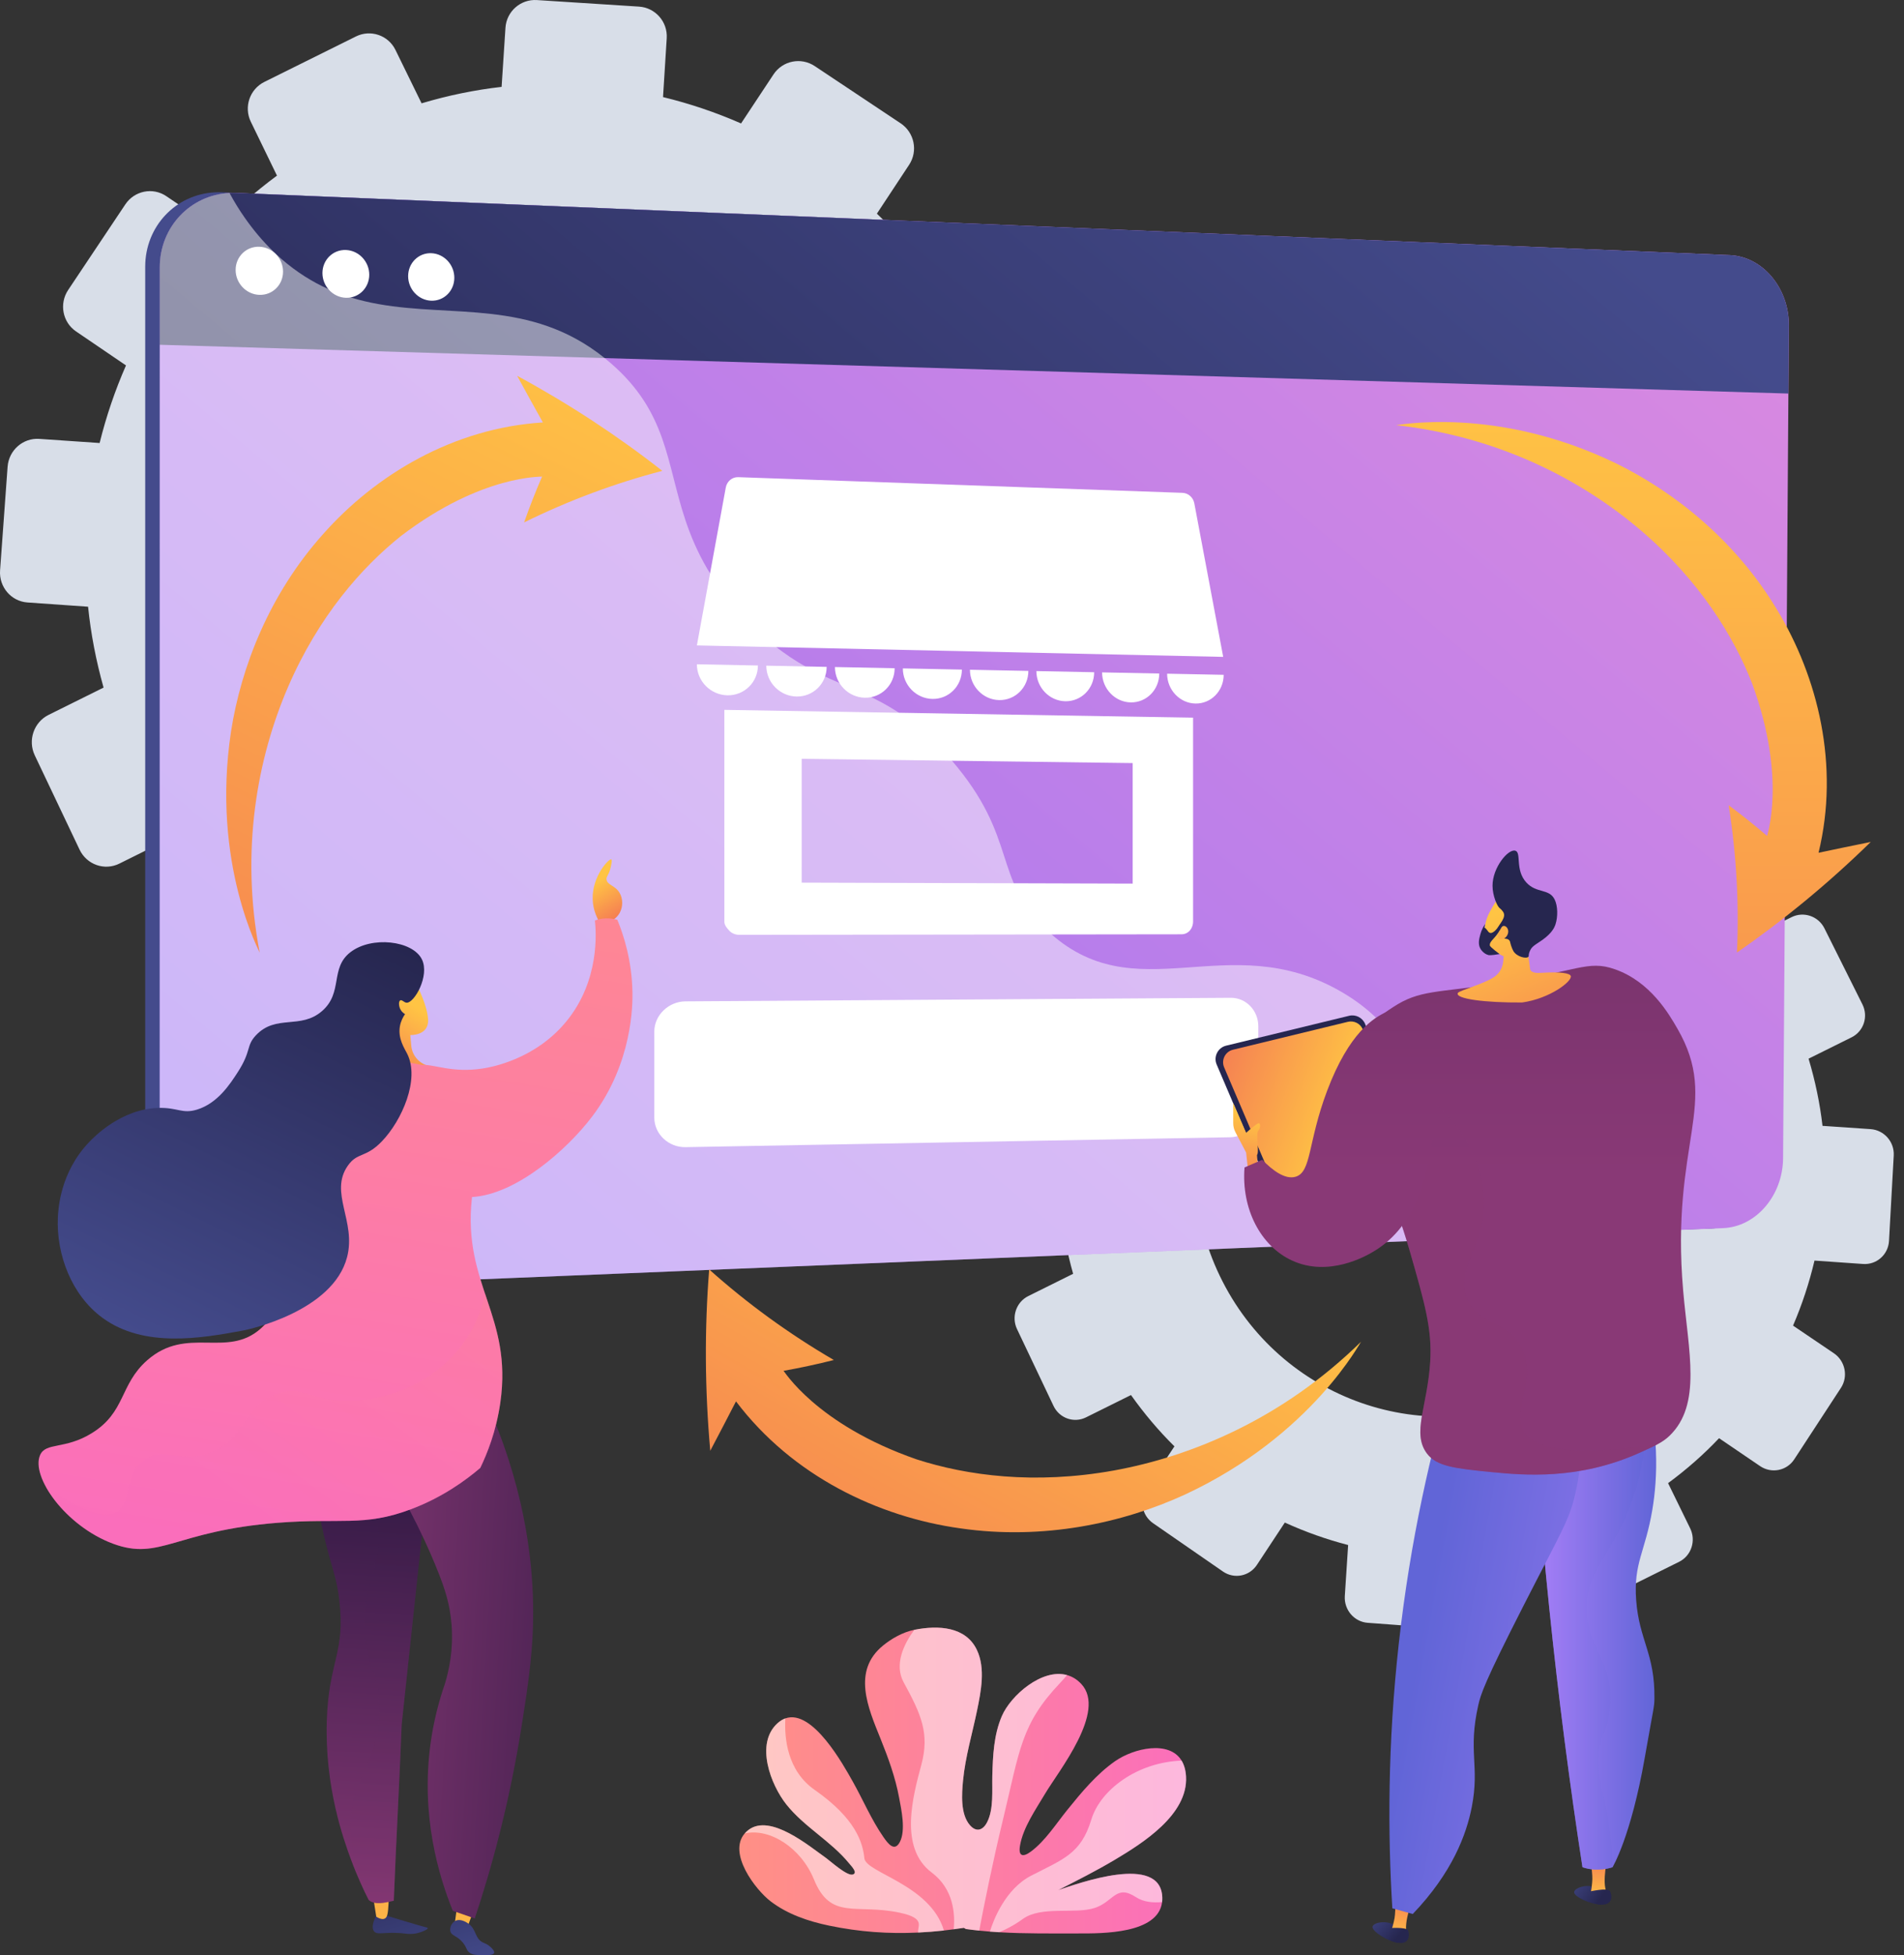 <svg width="151" height="155" viewBox="0 0 151 155" fill="none" xmlns="http://www.w3.org/2000/svg">
<rect x="0" y="0" width="151" height="155" fill="#333333" stroke="none"/>
<path d="M85.755 40.448L81.08 40.128C80.828 37.94 80.371 35.757 79.725 33.6L83.909 31.524C85.083 30.941 85.555 29.507 84.962 28.322L81.265 20.926C80.674 19.746 79.247 19.261 78.076 19.842L73.905 21.912C72.581 20.109 71.124 18.443 69.543 16.939L72.1 13.064C72.819 11.974 72.517 10.502 71.426 9.775L64.615 5.24C63.528 4.516 62.065 4.81 61.346 5.896L58.771 9.786C56.771 8.91 54.7 8.21 52.583 7.697L52.876 3.027C52.957 1.728 51.972 0.607 50.676 0.524L42.581 0.005C41.287 -0.078 40.171 0.906 40.086 2.203L39.781 6.887C37.654 7.128 35.532 7.565 33.434 8.191L31.362 3.957C30.791 2.792 29.388 2.315 28.227 2.891L20.966 6.494C19.805 7.07 19.323 8.482 19.89 9.649L21.966 13.923C20.21 15.222 18.584 16.652 17.112 18.205L13.188 15.551C12.118 14.826 10.664 15.118 9.94 16.202L5.406 22.988C4.681 24.075 4.959 25.545 6.029 26.273L9.992 28.969C9.122 30.954 8.421 33.012 7.901 35.121L3.112 34.793C1.821 34.705 0.697 35.695 0.602 37.006L0.006 45.216C-0.089 46.531 0.883 47.671 2.177 47.762L6.985 48.098C7.203 50.242 7.617 52.386 8.214 54.51L3.852 56.674C2.681 57.255 2.191 58.691 2.758 59.883L6.308 67.352C6.877 68.549 8.291 69.047 9.465 68.465L13.84 66.294C15.118 68.096 16.529 69.765 18.064 71.281L15.346 75.386C14.614 76.493 14.899 77.999 15.984 78.749L22.784 83.449C23.874 84.202 25.352 83.912 26.085 82.802L28.799 78.688C30.784 79.595 32.845 80.325 34.955 80.872L34.631 85.826C34.544 87.167 35.539 88.334 36.853 88.432L45.085 89.044C46.403 89.142 47.54 88.131 47.624 86.788L47.932 81.875C50.087 81.656 52.239 81.231 54.368 80.617L56.52 85.046C57.109 86.259 58.547 86.766 59.731 86.178L67.139 82.502C68.324 81.914 68.803 80.456 68.211 79.245L66.063 74.857C67.861 73.535 69.52 72.075 71.022 70.488L75.007 73.2C76.114 73.952 77.601 73.66 78.328 72.548L82.872 65.596C83.598 64.486 83.289 62.979 82.182 62.23L78.215 59.546C79.094 57.505 79.79 55.389 80.302 53.224L85.024 53.554C86.343 53.647 87.473 52.642 87.547 51.312L88.006 43.01C88.079 41.684 87.071 40.538 85.755 40.448ZM54.573 65.921C42.665 71.829 28.28 66.781 22.474 54.71C16.704 42.712 21.599 28.301 33.377 22.457C45.155 16.612 59.46 21.496 65.359 33.43C71.295 45.436 66.48 60.012 54.573 65.921Z" fill="#D8DEE8"/>
<path d="M94.629 64.394L96.323 67.88C94.89 68.939 93.564 70.106 92.363 71.373L89.163 69.208C88.29 68.617 87.104 68.855 86.514 69.739L82.816 75.274C82.224 76.16 82.452 77.359 83.324 77.953L86.556 80.152C85.847 81.771 85.275 83.45 84.851 85.169L80.945 84.902C79.892 84.83 78.975 85.638 78.898 86.707L78.412 93.403C78.334 94.476 79.127 95.406 80.183 95.48L84.103 95.754C84.282 97.503 84.619 99.252 85.106 100.983L81.549 102.749C80.594 103.222 80.194 104.394 80.656 105.366L83.552 111.458C84.016 112.434 85.169 112.841 86.127 112.365L89.695 110.595C90.737 112.064 91.888 113.426 93.14 114.663L90.924 118.011C90.326 118.914 90.559 120.141 91.444 120.753L96.99 124.587C97.879 125.201 99.084 124.965 99.682 124.059L101.896 120.703C103.515 121.444 105.195 122.039 106.916 122.485L106.653 126.525C106.581 127.619 107.393 128.571 108.465 128.651L115.179 129.15C116.254 129.23 117.181 128.406 117.25 127.31L117.501 123.303C119.259 123.124 121.014 122.778 122.75 122.277L124.505 125.89C124.986 126.878 126.158 127.292 127.125 126.813L133.167 123.814C134.133 123.335 134.524 122.145 134.04 121.158L132.289 117.579C133.755 116.501 135.109 115.31 136.333 114.016L139.584 116.227C140.486 116.841 141.699 116.603 142.293 115.696L145.999 110.026C146.591 109.12 146.338 107.891 145.436 107.28L142.2 105.091C142.917 103.427 143.485 101.701 143.902 99.935L147.753 100.204C148.83 100.28 149.751 99.461 149.811 98.376L150.186 91.604C150.246 90.523 149.423 89.588 148.35 89.514L144.537 89.254C144.331 87.469 143.959 85.688 143.432 83.929L146.844 82.236C147.802 81.761 148.187 80.591 147.703 79.624L144.688 73.592C144.206 72.629 143.042 72.234 142.087 72.708L138.685 74.396C137.605 72.925 136.417 71.567 135.128 70.34L137.213 67.18C137.799 66.291 137.553 65.09 136.663 64.498L131.108 60.798C130.222 60.208 129.028 60.447 128.442 61.333L126.341 64.506C124.71 63.792 123.021 63.22 121.294 62.802L121.533 58.993C121.599 57.934 120.796 57.02 119.739 56.952L113.136 56.528C112.081 56.461 111.171 57.263 111.101 58.322L110.852 62.142C109.118 62.338 107.387 62.694 105.676 63.205L103.986 59.752C103.521 58.801 102.376 58.412 101.429 58.882L95.507 61.821C94.56 62.291 94.167 63.443 94.629 64.394ZM96.737 101.147C92.031 91.361 96.023 79.607 105.63 74.84C115.236 70.073 126.903 74.057 131.715 83.79C136.556 93.582 132.629 105.471 122.917 110.29C113.205 115.11 101.472 110.992 96.737 101.147Z" fill="#D8DEE8"/>
<path d="M88.409 147.438C86.952 148.306 85.437 149.07 83.927 149.838C85.484 149.328 92.07 146.897 92.178 150.427C92.182 150.554 92.177 150.675 92.162 150.791C91.853 153.323 87.358 153.278 85.6 153.277C83.455 153.275 81.35 153.308 79.236 153.181C78.992 153.166 78.749 153.15 78.505 153.13C78.224 153.108 77.942 153.082 77.659 153.053C77.308 153.017 76.955 152.975 76.603 152.926L76.439 152.833C76.169 152.875 75.902 152.913 75.634 152.948C75.374 152.984 75.115 153.016 74.858 153.044C74.172 153.12 73.494 153.176 72.82 153.207C70.471 153.321 68.163 153.16 65.75 152.657C64.104 152.314 62.454 151.758 61.105 150.724C59.916 149.81 57.698 146.919 59.06 145.35C59.147 145.249 59.248 145.155 59.365 145.067C61.106 143.75 64.197 146.372 65.524 147.306C65.847 147.533 67.182 148.755 67.636 148.607C68.05 148.472 67.53 147.953 67.337 147.717C65.89 145.948 63.786 144.841 62.359 143.046C61.137 141.51 59.859 138.233 61.667 136.608C61.87 136.427 62.075 136.303 62.284 136.229C64.442 135.456 66.899 139.941 67.622 141.223C68.441 142.673 69.104 144.255 70.055 145.626C70.429 146.164 70.937 146.837 71.361 146.032C71.849 145.106 71.481 143.457 71.304 142.504C71.004 140.892 70.442 139.353 69.83 137.837C68.839 135.378 67.554 132.457 70.048 130.44C70.682 129.926 71.564 129.399 72.508 129.208H72.51C74.425 128.824 76.597 128.951 77.474 130.802C78.167 132.26 77.799 134.094 77.488 135.599C77.107 137.445 76.557 139.276 76.375 141.159C76.274 142.214 76.158 143.807 76.914 144.686C77.421 145.279 77.954 145.108 78.287 144.455C78.82 143.404 78.666 141.923 78.697 140.788C78.74 139.189 78.813 137.532 79.455 136.042C80.155 134.415 82.643 132.236 84.627 132.796C85.029 132.908 85.41 133.132 85.751 133.497C87.787 135.669 83.954 140.395 82.882 142.203C82.153 143.433 81.139 144.872 80.894 146.315C80.749 147.159 81.117 147.264 81.764 146.782C82.9 145.935 83.751 144.589 84.631 143.5C85.764 142.098 86.945 140.664 88.432 139.622C89.905 138.593 92.716 137.943 93.709 139.576C93.906 139.902 94.032 140.317 94.061 140.837C94.228 143.856 90.625 146.119 88.409 147.438Z" fill="url(#paint0_linear_68_4807)"/>
<path opacity="0.5" d="M84.627 132.796C84.463 132.995 84.281 133.2 84.081 133.411C80.959 136.697 80.876 138.752 79.561 144.175C78.712 147.681 78.033 151.084 77.659 153.053C77.308 153.017 76.956 152.975 76.603 152.926L76.439 152.833C76.169 152.875 75.902 152.913 75.634 152.948C75.754 151.753 75.637 149.758 73.891 148.449C71.262 146.477 72.412 142.367 73.07 139.902C73.727 137.437 73.07 135.93 71.673 133.383C70.896 131.967 71.669 130.357 72.508 129.208H72.51C74.425 128.824 76.597 128.951 77.475 130.802C78.167 132.26 77.799 134.094 77.488 135.599C77.107 137.445 76.558 139.276 76.375 141.159C76.274 142.214 76.158 143.807 76.914 144.686C77.421 145.279 77.954 145.108 78.287 144.455C78.821 143.404 78.666 141.923 78.697 140.788C78.74 139.189 78.813 137.532 79.455 136.042C80.155 134.415 82.643 132.236 84.627 132.796Z" fill="white"/>
<path opacity="0.5" d="M88.409 147.439C86.952 148.306 85.437 149.071 83.927 149.839C85.484 149.328 92.07 146.898 92.178 150.428C92.182 150.555 92.177 150.676 92.162 150.791C91.447 150.859 90.689 150.793 90.09 150.401C88.488 149.353 88.334 150.77 86.793 151.264C85.252 151.757 82.571 151.079 81.123 152.126C80.404 152.647 79.731 152.979 79.236 153.181C78.992 153.167 78.749 153.151 78.505 153.131C78.782 152.236 79.714 149.762 81.78 148.696C84.328 147.381 85.724 146.97 86.546 144.259C87.265 141.887 90.184 139.704 93.709 139.577C93.906 139.903 94.032 140.318 94.061 140.838C94.228 143.857 90.625 146.12 88.409 147.439Z" fill="white"/>
<path opacity="0.5" d="M74.858 153.044C74.172 153.12 73.494 153.176 72.82 153.207C72.715 152.723 73.483 152.086 71.352 151.633C67.872 150.893 65.883 152.277 64.544 148.982C63.537 146.505 61.046 144.894 59.06 145.35C59.147 145.249 59.248 145.155 59.365 145.066C61.106 143.75 64.197 146.372 65.524 147.306C65.847 147.533 67.182 148.754 67.636 148.606C68.05 148.472 67.53 147.953 67.337 147.717C65.89 145.948 63.786 144.841 62.359 143.046C61.137 141.51 59.859 138.233 61.667 136.608C61.87 136.427 62.075 136.302 62.284 136.229C62.195 137.785 62.428 140.374 64.606 141.895C67.872 144.175 68.427 146.086 68.55 147.318C68.665 148.47 73.785 149.406 74.858 153.044Z" fill="white"/>
<path d="M140.849 25.778L140.393 91.843C140.373 94.8 138.324 97.287 135.713 97.395L19.748 101.444L18.285 102.219L17.552 102.265C14.218 102.403 11.516 99.787 11.516 96.419V21.144C11.516 17.934 13.95 15.397 17.047 15.249C17.227 15.238 17.403 15.238 17.587 15.245L136.209 20.186C138.829 20.295 140.869 22.799 140.849 25.778Z" fill="#444B8C"/>
<path d="M141.869 25.812L141.41 91.818C141.39 94.773 139.27 97.254 136.665 97.362L18.735 102.216C15.409 102.353 12.666 99.737 12.666 96.373L12.671 21.191C12.671 17.985 15.113 15.449 18.203 15.3C18.383 15.29 18.565 15.288 18.748 15.296L137.176 20.225C139.791 20.334 141.89 22.835 141.869 25.812Z" fill="url(#paint1_linear_68_4807)"/>
<path d="M141.869 25.812L141.832 31.2L12.67 27.331L12.671 21.191C12.671 17.985 15.113 15.449 18.203 15.3C18.383 15.29 18.565 15.288 18.748 15.296L137.176 20.225C139.791 20.334 141.89 22.835 141.869 25.812Z" fill="url(#paint2_linear_68_4807)"/>
<path d="M22.447 21.536C22.447 22.587 21.607 23.411 20.57 23.376C19.53 23.34 18.687 22.456 18.687 21.401C18.687 20.346 19.532 19.522 20.572 19.561C21.609 19.6 22.448 20.484 22.447 21.536Z" fill="white"/>
<path d="M29.284 21.78C29.283 22.825 28.453 23.643 27.43 23.608C26.404 23.574 25.572 22.696 25.572 21.647C25.573 20.599 26.407 19.78 27.433 19.819C28.457 19.857 29.285 20.735 29.284 21.78Z" fill="white"/>
<path d="M36.031 22.022C36.03 23.06 35.211 23.873 34.2 23.839C33.188 23.804 32.367 22.932 32.368 21.891C32.369 20.849 33.192 20.035 34.205 20.073C35.216 20.112 36.032 20.984 36.031 22.022Z" fill="white"/>
<path opacity="0.48" d="M122.131 97.961L18.734 102.217C15.408 102.354 12.666 99.737 12.666 96.373L12.671 21.192C12.671 17.986 15.113 15.449 18.203 15.301C18.571 15.984 18.977 16.646 19.418 17.272C20.076 18.212 20.824 19.113 21.664 19.922C21.877 20.126 22.096 20.336 22.322 20.531C23.538 21.584 24.776 22.351 26.029 22.913C26.466 23.108 26.905 23.279 27.345 23.429C27.502 23.483 27.659 23.534 27.816 23.582C33.673 25.381 39.789 23.677 45.612 26.826C46.398 27.25 47.178 27.764 47.951 28.385C48.129 28.528 48.307 28.677 48.483 28.831C52.941 32.722 52.835 36.683 54.355 41.226C55.184 43.706 56.495 46.353 59.282 49.23C63.169 53.244 66.181 53.805 69.383 55.409C70.111 55.774 70.851 56.194 71.611 56.722C72.219 57.142 72.839 57.63 73.481 58.214C73.735 58.445 73.994 58.693 74.256 58.958C74.543 59.246 74.834 59.555 75.132 59.887C75.236 60.004 75.34 60.122 75.445 60.245C80.808 66.467 78.655 69.598 82.989 73.708C90.053 80.403 97.325 73.4 106.357 78.616C107.434 79.239 108.322 79.912 109.073 80.63C110.311 81.808 111.185 83.108 111.939 84.488C113.76 87.818 114.899 91.628 118.798 95.357C119.745 96.264 120.846 97.155 122.131 97.961Z" fill="white"/>
<path d="M57.693 55.122C59.028 55.145 60.108 54.087 60.108 52.759L55.267 52.662C55.267 53.997 56.355 55.098 57.693 55.122Z" fill="white"/>
<path d="M94.718 39.905C94.629 39.434 94.239 39.087 93.778 39.071L58.545 37.828C58.067 37.811 57.649 38.16 57.559 38.652L55.267 51.167L97.008 52.075L94.718 39.905Z" fill="white"/>
<path d="M63.171 55.218C64.492 55.242 65.559 54.189 65.559 52.868L60.772 52.773C60.772 54.1 61.848 55.195 63.171 55.218Z" fill="white"/>
<path d="M68.589 55.313C69.895 55.336 70.951 54.289 70.951 52.976L66.216 52.881C66.216 54.201 67.28 55.29 68.589 55.313Z" fill="white"/>
<path d="M73.948 55.408C75.24 55.431 76.284 54.39 76.284 53.083L71.601 52.989C71.601 54.302 72.653 55.385 73.948 55.408Z" fill="white"/>
<path d="M94.808 55.774C93.567 55.752 92.56 54.693 92.56 53.408L97.045 53.498C97.045 54.777 96.045 55.796 94.808 55.774Z" fill="white"/>
<path d="M89.676 55.684C88.422 55.662 87.403 54.596 87.403 53.305L91.937 53.395C91.937 54.681 90.926 55.706 89.676 55.684Z" fill="white"/>
<path d="M84.489 55.593C83.222 55.571 82.192 54.5 82.192 53.201L86.775 53.293C86.775 54.585 85.753 55.615 84.489 55.593Z" fill="white"/>
<path d="M79.245 55.501C77.964 55.478 76.923 54.401 76.923 53.096L81.556 53.188C81.556 54.488 80.523 55.523 79.245 55.501Z" fill="white"/>
<path d="M57.447 56.276V73.081C57.447 73.354 57.68 73.616 57.865 73.81C58.051 74.004 58.366 74.113 58.627 74.112L93.7 74.068C94.241 74.067 94.619 73.613 94.619 73.05V56.895L57.447 56.276ZM89.829 70.05L63.579 69.973V60.157L89.829 60.495V70.05Z" fill="white"/>
<path d="M97.606 79.102L54.362 79.385C53.038 79.394 51.891 80.467 51.891 81.784V88.603C51.891 89.919 53.037 90.967 54.361 90.943L97.571 90.158C98.779 90.136 99.792 89.102 99.792 87.849V81.356C99.792 80.103 98.815 79.094 97.606 79.102Z" fill="white"/>
<path d="M124.841 149.983C124.91 149.606 126.127 149.265 126.73 149.77C127.029 150.02 127.235 150.528 127.062 150.758C126.999 150.841 127.257 150.988 127.01 150.991C126.19 151.001 124.773 150.357 124.841 149.983Z" fill="url(#paint3_linear_68_4807)"/>
<path d="M126.172 149.985L127.435 150.048C126.997 149.253 127.523 147.09 127.523 147.09L126.16 147.13C126.16 147.13 126.193 147.758 126.277 148.691C126.305 149.01 126.253 149.491 126.172 149.985Z" fill="url(#paint4_linear_68_4807)"/>
<path d="M126.006 149.967C126.006 149.967 127.513 149.619 127.676 149.918C127.839 150.217 127.966 151.018 127.009 150.992C126.053 150.966 125.921 150.22 126.006 149.967Z" fill="url(#paint5_linear_68_4807)"/>
<path d="M108.859 152.717C108.979 152.353 110.232 152.186 110.758 152.77C111.019 153.06 111.152 153.592 110.949 153.795C110.875 153.869 111.11 154.05 110.864 154.019C110.051 153.913 108.739 153.078 108.859 152.717Z" fill="url(#paint6_linear_68_4807)"/>
<path d="M110.339 153.067L111.58 153.31C111.261 152.46 112.092 150.395 112.092 150.395L110.737 150.239C110.737 150.239 110.68 150.866 110.628 151.801C110.61 152.121 110.49 152.589 110.339 153.067Z" fill="url(#paint7_linear_68_4807)"/>
<path d="M110.014 152.862C110.014 152.862 111.555 152.73 111.675 153.048C111.794 153.367 111.808 154.177 110.864 154.018C109.921 153.859 109.895 153.101 110.014 152.862Z" fill="url(#paint8_linear_68_4807)"/>
<path d="M121.411 109.403C121.749 115.18 122.222 121.187 122.859 127.404C123.598 134.606 124.494 141.488 125.5 148.028C126.74 148.453 127.885 148.028 127.885 148.028C127.885 148.028 129.335 145.654 130.441 139.344C131.151 135.296 131.2 135.347 131.208 134.64C131.248 131.077 129.998 130.046 129.76 126.861C129.539 123.915 130.477 123.032 131.037 119.715C131.468 117.164 131.63 113.447 130.271 108.589C127.318 108.86 124.364 109.132 121.411 109.403Z" fill="url(#paint9_linear_68_4807)"/>
<path opacity="0.6" d="M121.411 109.403C121.749 115.18 122.222 121.187 122.859 127.404C123.598 134.606 124.494 141.488 125.5 148.028C126.74 148.453 127.885 148.028 127.885 148.028C127.87 147.423 127.828 146.51 127.701 145.409C127.366 142.486 126.831 141.654 126.776 139.861C126.706 137.567 127.537 137.496 127.701 135.237C127.956 131.736 126.033 130.906 125.852 127.84C125.66 124.6 127.688 123.534 129.242 119.518C130.16 117.147 130.974 113.587 130.271 108.589C127.318 108.86 124.364 109.132 121.411 109.403Z" fill="url(#paint10_linear_68_4807)"/>
<path d="M115.192 109.223C113.495 114.941 111.85 122.043 110.933 130.299C110.043 138.312 110.059 145.428 110.422 151.285C110.961 151.436 111.501 151.587 112.04 151.737C115.178 148.455 116.298 145.438 116.726 143.234C117.359 139.975 116.405 138.87 117.237 135.184C117.428 134.336 117.698 133.425 120.815 127.314C123.79 121.481 124.4 120.634 124.904 118.54C125.623 115.55 125.433 112.898 125.159 111.122C121.837 110.489 118.515 109.856 115.192 109.223Z" fill="url(#paint11_linear_68_4807)"/>
<path d="M101.814 96.864L96.49 84.393C96.224 83.77 96.582 83.057 97.24 82.897L106.992 80.529C107.519 80.401 108.06 80.678 108.265 81.18L113.162 93.166C113.406 93.763 113.085 94.44 112.468 94.629L103.143 97.482C102.607 97.646 102.034 97.379 101.814 96.864Z" fill="#26264F"/>
<path d="M102.055 96.264L97.082 84.616C96.834 84.034 97.168 83.368 97.783 83.219L106.892 81.007C107.384 80.887 107.89 81.145 108.081 81.614L112.655 92.81C112.883 93.368 112.583 94 112.007 94.177L103.297 96.842C102.796 96.995 102.261 96.746 102.055 96.264Z" fill="url(#paint12_linear_68_4807)"/>
<path d="M98.985 92.84L98.826 91.371L97.979 89.757C97.863 89.537 97.803 89.292 97.803 89.044V87.441L98.825 89.805C98.825 89.805 99.496 89.198 99.752 89.071C100.007 88.943 99.975 89.454 99.784 89.646C99.592 89.837 99.88 91.403 99.688 91.562L99.752 92.521L98.985 92.84Z" fill="url(#paint13_linear_68_4807)"/>
<path d="M107.099 83.48C107.894 81.536 109.601 80.418 110.486 79.838C112.579 78.466 113.92 78.716 118.728 77.985C125.135 77.01 125.902 76.086 128.056 76.835C130.885 77.818 132.362 80.386 133.039 81.563C136.453 87.495 132.462 90.51 133.487 102.328C133.905 107.154 134.978 111.348 132.401 113.828C131.858 114.35 131.251 114.623 130.037 115.17C125.221 117.336 120.904 116.963 118.281 116.703C115.394 116.417 113.935 116.254 113.169 115.234C111.947 113.604 113.205 111.534 113.425 107.95C113.582 105.377 112.997 103.338 111.827 99.261C109.107 89.781 105.576 87.204 107.099 83.48Z" fill="url(#paint14_linear_68_4807)"/>
<path d="M117.825 74.488C117.533 73.448 118.043 72.486 118.156 72.279C118.626 71.41 118.747 71.292 118.971 71.141L119.283 70.949C119.283 70.949 119.302 70.942 119.321 70.935C119.521 70.864 120.204 70.843 120.342 70.872C120.784 70.967 121.254 72.767 121.12 75.311C121.138 75.409 121.156 75.506 121.173 75.605C121.243 76.007 121.298 76.401 121.341 76.786C121.381 77.154 121.904 77.146 122.274 77.122C123.775 77.026 124.51 77.154 124.574 77.378C124.694 77.797 122.913 79.167 120.714 79.475C117.762 79.497 115.362 79.183 115.62 78.718C115.734 78.511 118.021 77.914 118.664 77.322C119.253 76.779 119.205 76.22 119.253 75.819C119.075 75.726 118.04 75.254 117.825 74.488Z" fill="url(#paint15_linear_68_4807)"/>
<path d="M118.368 70.226C118.37 71.015 118.742 71.857 118.931 71.992C118.955 72.009 119.093 72.118 119.217 72.304C119.233 72.329 119.248 72.359 119.262 72.397C119.434 72.894 118.644 73.478 118.797 73.701C118.907 73.862 119.444 73.647 119.508 73.786C119.568 73.917 119.122 74.189 119.19 74.346C119.242 74.464 119.517 74.356 119.69 74.537C119.776 74.628 119.751 74.7 119.842 74.976C119.894 75.133 119.966 75.304 120.022 75.399C120.295 75.862 121.066 76.031 121.215 75.846C121.256 75.794 121.221 75.751 121.263 75.577C121.263 75.577 121.302 75.417 121.414 75.231C121.573 74.966 121.959 74.776 122.348 74.496C123.068 73.978 123.263 73.536 123.322 73.386C123.343 73.333 123.356 73.293 123.365 73.264C123.552 72.683 123.553 71.83 123.292 71.305C122.854 70.425 121.867 70.843 121.059 69.972C120.127 68.966 120.682 67.592 120.176 67.441C119.618 67.273 118.363 68.769 118.368 70.226Z" fill="#26264F"/>
<path d="M119.08 73.516C119.273 73.25 119.613 73.5 119.615 73.843C119.617 74.187 119.284 74.544 118.961 74.476C118.638 74.408 118.82 73.873 119.08 73.516Z" fill="url(#paint16_linear_68_4807)"/>
<path d="M119.237 72.94L118.789 73.524C118.789 73.524 118.305 74.238 118.023 73.847C117.793 73.527 117.733 73.534 117.719 73.547C117.716 73.55 117.715 73.554 117.715 73.554C117.711 73.552 117.749 73.394 117.783 73.255C117.663 73.427 117.499 73.705 117.399 74.079C117.302 74.442 117.199 74.831 117.404 75.204C117.415 75.226 117.641 75.623 118.063 75.719C118.063 75.719 118.228 75.757 118.929 75.634C118.929 75.634 118.163 75.079 118.152 74.947C118.12 74.588 118.617 74.394 118.987 73.659C119.129 73.375 119.199 73.118 119.237 72.94Z" fill="#26264F"/>
<path opacity="0.3" d="M120.772 113.316C119.923 111.625 122.004 109.377 120.645 106.799C119.49 104.61 117.392 105.101 116.428 103.094C115.263 100.67 117.796 98.859 117.706 95.171C117.597 90.763 113.804 86.351 111.572 86.738C110.128 86.988 109.942 89.142 108.926 91.501C109.825 93.473 110.876 95.943 111.828 99.26C112.998 103.338 113.583 105.377 113.425 107.95C113.205 111.533 111.947 113.604 113.169 115.233C113.935 116.253 115.394 116.417 118.281 116.703C120.904 116.962 125.221 117.336 130.037 115.169C130.646 114.895 131.102 114.689 131.475 114.487C123.952 115.617 121.446 114.658 120.772 113.316Z" fill="url(#paint17_linear_68_4807)"/>
<path d="M98.698 92.552C99.166 92.35 99.635 92.147 100.103 91.945C100.895 92.755 101.905 93.543 102.755 93.287C104.021 92.906 103.705 90.576 105.247 86.482C106.994 81.844 108.976 80.652 109.975 80.221C110.532 79.98 110.917 79.82 111.38 79.934C113.51 80.454 114.214 86.004 113.616 90.156C113.28 92.496 112.62 97.083 108.857 99.261C108.322 99.57 105.379 101.273 102.467 99.932C99.98 98.786 98.442 95.846 98.698 92.552Z" fill="url(#paint18_linear_68_4807)"/>
<path d="M62.139 108.676C63.497 108.434 64.828 108.147 66.129 107.817C62.551 105.733 59.243 103.321 56.243 100.637C55.869 105.337 55.893 110.148 56.328 115.014C57.016 113.712 57.696 112.406 58.369 111.097C62.857 117.026 69.653 120.257 76.17 121.165C82.75 122.116 89.05 120.746 93.961 118.491C104.1 113.781 107.948 106.244 107.956 106.355C101.732 112.459 94.549 115.451 88.319 116.58C82.026 117.71 76.684 116.977 72.707 115.698C64.675 112.913 62.143 108.601 62.139 108.676Z" fill="url(#paint19_linear_68_4807)"/>
<path d="M52.524 37.328C48.972 34.543 45.122 32.017 41.01 29.789C41.685 31.027 42.367 32.26 43.055 33.49C35.951 33.932 29.779 37.644 25.606 42.362C21.366 47.107 19.126 52.857 18.325 57.967C16.718 68.547 20.694 75.604 20.601 75.551C19.025 67.357 20.439 60.045 22.836 54.478C25.263 48.86 28.674 44.987 31.799 42.492C38.27 37.559 43.049 37.82 42.991 37.778C42.466 38.989 41.991 40.203 41.566 41.415C45.121 39.663 48.795 38.3 52.524 37.328Z" fill="url(#paint20_linear_68_4807)"/>
<path d="M140.146 66.274C139.144 65.414 138.126 64.601 137.094 63.836C137.714 67.75 137.928 71.663 137.752 75.512C141.464 72.945 145.018 70.016 148.363 66.748C146.981 67.026 145.601 67.312 144.223 67.605C145.904 60.689 144.186 53.694 140.916 48.311C137.64 42.856 132.811 39.014 128.167 36.736C118.538 32.067 110.62 33.776 110.698 33.702C118.991 34.624 125.556 38.139 130.164 42.077C134.811 46.06 137.5 50.464 138.958 54.188C141.753 61.83 140.088 66.317 140.146 66.274Z" fill="url(#paint21_linear_68_4807)"/>
<path d="M47.621 73.228C47.41 72.901 47.026 72.207 47.002 71.274C46.954 69.461 48.298 68.047 48.479 68.128C48.576 68.172 48.453 68.703 48.384 68.939C48.24 69.429 48.085 69.476 48.098 69.701C48.124 70.164 48.793 70.182 49.146 70.797C49.4 71.24 49.42 71.871 49.146 72.37C48.691 73.198 47.664 73.227 47.621 73.228Z" fill="url(#paint22_linear_68_4807)"/>
<path d="M29.805 151.921C29.456 152.634 29.554 152.94 29.64 153.075C29.895 153.47 30.509 153.097 32.112 153.286C32.3 153.309 32.658 153.357 33.106 153.252C33.489 153.161 33.941 152.957 33.922 152.855C33.915 152.817 33.847 152.802 33.821 152.797C33.376 152.702 30.593 151.848 30.593 151.848L29.805 151.921Z" fill="url(#paint23_linear_68_4807)"/>
<path d="M29.591 150.355L29.84 151.948C29.84 151.948 30.524 152.432 30.704 151.845C30.833 151.422 30.829 150.284 30.829 150.284L29.591 150.355Z" fill="url(#paint24_linear_68_4807)"/>
<path d="M37.67 151.144L36.999 152.978L36.023 152.822L36.249 151.124L37.67 151.144Z" fill="url(#paint25_linear_68_4807)"/>
<path d="M36.694 153.988C36.222 153.428 35.8 153.478 35.715 153.093C35.648 152.79 35.834 152.419 36.113 152.278C36.506 152.08 36.983 152.39 37.09 152.459C37.821 152.934 37.622 153.677 38.311 153.999C38.45 154.064 38.669 154.133 38.901 154.35C38.999 154.442 39.243 154.671 39.186 154.828C39.12 155.01 38.685 155.003 38.272 154.997C37.777 154.99 37.529 154.987 37.291 154.838C36.96 154.632 37.059 154.421 36.694 153.988Z" fill="url(#paint26_linear_68_4807)"/>
<path d="M24.368 112.254C24.549 115.959 25.079 119.122 25.683 121.7C26.332 124.474 26.686 124.948 26.911 126.871C27.401 131.055 26.062 131.684 25.916 136.428C25.754 141.667 27.235 145.795 27.816 147.37C28.324 148.747 28.848 149.856 29.242 150.626C29.73 151.034 30.46 150.858 31.23 150.684C31.414 145.931 31.673 141.457 31.856 136.705C32.622 129.545 33.388 122.386 34.153 115.226C30.892 114.235 27.63 113.245 24.368 112.254Z" fill="url(#paint27_linear_68_4807)"/>
<path opacity="0.3" d="M31.23 150.684C31.414 145.931 31.673 141.457 31.856 136.705C32.622 129.545 33.388 122.386 34.153 115.226C30.892 114.235 27.63 113.245 24.368 112.254C24.38 112.499 24.398 112.736 24.413 112.977C29.041 116.825 29.998 119.932 29.999 122.066C30.001 124.653 28.614 125.965 28.971 129.709C29.226 132.386 30.042 132.841 30.094 135.26C30.16 138.375 28.86 140.156 28.248 141.97C27.656 143.723 27.485 146.193 28.776 149.672C28.943 150.03 29.101 150.351 29.241 150.626C29.73 151.034 30.46 150.858 31.23 150.684Z" fill="url(#paint28_linear_68_4807)"/>
<path d="M30.179 115.702C32.647 119.671 34.037 122.808 34.797 124.746C35.261 125.929 35.684 127.162 35.812 128.789C35.968 130.782 35.606 132.429 35.285 133.487C34.813 134.842 34.394 136.42 34.149 138.198C33.352 143.964 34.8 148.744 35.913 151.486C36.493 151.687 37.073 151.888 37.653 152.089C38.879 148.413 40.364 143.205 41.374 136.8C41.926 133.301 42.346 130.558 42.276 127.086C42.202 123.424 41.557 117.643 38.413 110.787C35.668 112.425 32.924 114.063 30.179 115.702Z" fill="url(#paint29_linear_68_4807)"/>
<path d="M32.809 77.596C32.809 77.596 33.858 79.468 33.95 80.795C34.042 82.123 32.54 82.058 32.54 82.058L32.615 82.895C32.678 83.61 33.156 84.22 33.834 84.453L34.431 84.658C34.431 84.658 30.587 85.568 28.446 84.123L29.052 84.05C29.911 83.948 30.578 83.254 30.648 82.392L30.677 82.032C30.677 82.032 29.918 77.905 32.809 77.596Z" fill="url(#paint30_linear_68_4807)"/>
<path d="M50.157 78.643C50.109 76.146 49.469 74.159 48.962 72.923C48.754 72.86 48.437 72.791 48.049 72.804C47.679 72.817 47.38 72.901 47.181 72.973C47.274 73.845 47.588 77.703 44.927 80.96C42.441 84.004 38.92 84.612 38.265 84.71C35.835 85.078 34.467 84.36 33.461 84.427C32.648 84.26 31.768 84.116 30.83 83.976C30.528 83.93 28.367 83.622 25.569 83.95C23.735 84.165 21.309 84.472 20.881 85.811C20.769 86.161 20.813 86.466 20.865 86.657C21.488 88.957 21.555 91.408 22.377 93.644C23.635 97.069 23.427 102.871 20.692 105.314C17.99 107.729 14.834 105.06 11.673 107.838C9.472 109.772 9.983 111.961 7.256 113.631C5.139 114.927 3.631 114.323 3.179 115.352C2.425 117.069 5.209 120.989 8.971 122.382C12.693 123.759 13.865 121.364 22.023 120.722C27.011 120.33 28.858 121.045 32.542 119.667C35.074 118.72 36.926 117.363 38.088 116.373C38.605 115.301 39.352 113.499 39.681 111.183C40.66 104.31 36.694 101.853 37.419 95.032C37.423 94.986 37.429 94.942 37.434 94.897C40.94 94.702 44.993 91.124 46.978 88.494C50.177 84.255 50.176 79.603 50.157 78.643Z" fill="url(#paint31_linear_68_4807)"/>
<path opacity="0.3" d="M9.344 119.793C10.459 119.015 9.801 116.892 11.451 115.722C12.983 114.636 14.226 115.987 16.502 115.235C19.421 114.271 19.207 111.445 22.003 110.482C24.015 109.789 24.653 111.068 27.576 111.062C30.493 111.055 34.29 109.769 36.644 106.626C37.644 105.291 38.189 103.877 38.474 102.575C39.308 105.077 40.207 107.494 39.682 111.184C39.352 113.499 38.605 115.301 38.088 116.373C36.926 117.363 35.074 118.72 32.542 119.667C28.859 121.045 27.011 120.33 22.023 120.722C13.865 121.364 12.693 123.76 8.971 122.382C6.567 121.492 4.567 119.571 3.63 117.851C6.909 120.13 8.535 120.358 9.344 119.793Z" fill="url(#paint32_linear_68_4807)"/>
<path d="M32.245 79.492C32.045 79.48 31.875 79.23 31.74 79.308C31.598 79.39 31.622 79.759 31.752 80.015C31.859 80.225 32.029 80.342 32.123 80.396C31.973 80.612 31.784 80.948 31.711 81.384C31.551 82.348 32.078 83.109 32.3 83.556C33.3 85.572 31.881 88.824 30.282 90.485C28.983 91.835 28.353 91.317 27.584 92.414C26.086 94.548 28.265 96.812 27.527 99.657C26.407 103.983 19.644 105.407 19.364 105.463C19.253 105.485 19.179 105.499 19.064 105.52C16.029 106.069 11.428 106.901 8.123 104.471C5.65 102.653 4.465 99.421 4.588 96.55C4.62 95.795 4.787 92.927 7.07 90.54C7.432 90.161 9.578 87.923 12.54 87.833C14.109 87.785 14.438 88.331 15.63 87.964C17.264 87.46 18.244 85.945 18.852 85.005C19.97 83.275 19.493 82.921 20.306 82.065C21.899 80.388 23.837 81.637 25.544 80.15C27.228 78.684 26.152 76.768 27.78 75.496C29.46 74.184 32.735 74.559 33.463 76.063C34.09 77.355 32.858 79.529 32.245 79.492Z" fill="url(#paint33_linear_68_4807)"/>
<defs>
<linearGradient id="paint0_linear_68_4807" x1="58.632" y1="141.156" x2="94.066" y2="141.156" gradientUnits="userSpaceOnUse">
<stop stop-color="#FF9085"/>
<stop offset="1" stop-color="#FB6FBB"/>
</linearGradient>
<linearGradient id="paint1_linear_68_4807" x1="134.045" y1="-11.354" x2="21.654" y2="122.412" gradientUnits="userSpaceOnUse">
<stop offset="0.004" stop-color="#E38DDD"/>
<stop offset="1" stop-color="#9571F6"/>
</linearGradient>
<linearGradient id="paint2_linear_68_4807" x1="101.125" y1="-3.316" x2="32.422" y2="78.453" gradientUnits="userSpaceOnUse">
<stop stop-color="#444B8C"/>
<stop offset="0.996" stop-color="#26264F"/>
</linearGradient>
<linearGradient id="paint3_linear_68_4807" x1="124.165" y1="148.895" x2="126.845" y2="150.676" gradientUnits="userSpaceOnUse">
<stop stop-color="#444B8C"/>
<stop offset="0.996" stop-color="#26264F"/>
</linearGradient>
<linearGradient id="paint4_linear_68_4807" x1="126.694" y1="150.669" x2="126.902" y2="146.486" gradientUnits="userSpaceOnUse">
<stop stop-color="#FFC444"/>
<stop offset="0.996" stop-color="#F36F56"/>
</linearGradient>
<linearGradient id="paint5_linear_68_4807" x1="124.367" y1="148.593" x2="127.047" y2="150.374" gradientUnits="userSpaceOnUse">
<stop stop-color="#444B8C"/>
<stop offset="0.996" stop-color="#26264F"/>
</linearGradient>
<linearGradient id="paint6_linear_68_4807" x1="108.342" y1="151.545" x2="110.746" y2="153.684" gradientUnits="userSpaceOnUse">
<stop stop-color="#444B8C"/>
<stop offset="0.996" stop-color="#26264F"/>
</linearGradient>
<linearGradient id="paint7_linear_68_4807" x1="110.757" y1="153.818" x2="111.564" y2="149.708" gradientUnits="userSpaceOnUse">
<stop stop-color="#FFC444"/>
<stop offset="0.996" stop-color="#F36F56"/>
</linearGradient>
<linearGradient id="paint8_linear_68_4807" x1="108.583" y1="151.273" x2="110.988" y2="153.411" gradientUnits="userSpaceOnUse">
<stop stop-color="#444B8C"/>
<stop offset="0.996" stop-color="#26264F"/>
</linearGradient>
<linearGradient id="paint9_linear_68_4807" x1="121.411" y1="128.403" x2="131.345" y2="128.403" gradientUnits="userSpaceOnUse">
<stop stop-color="#AA80F9"/>
<stop offset="0.996" stop-color="#6165D7"/>
</linearGradient>
<linearGradient id="paint10_linear_68_4807" x1="121.411" y1="128.403" x2="130.536" y2="128.403" gradientUnits="userSpaceOnUse">
<stop stop-color="#AA80F9"/>
<stop offset="0.996" stop-color="#6165D7"/>
</linearGradient>
<linearGradient id="paint11_linear_68_4807" x1="139.788" y1="135.203" x2="112.459" y2="130.271" gradientUnits="userSpaceOnUse">
<stop stop-color="#AA80F9"/>
<stop offset="0.996" stop-color="#6165D7"/>
</linearGradient>
<linearGradient id="paint12_linear_68_4807" x1="106.037" y1="89.277" x2="93.545" y2="84.844" gradientUnits="userSpaceOnUse">
<stop stop-color="#FFC444"/>
<stop offset="0.637" stop-color="#F78E50"/>
<stop offset="0.996" stop-color="#F36F56"/>
</linearGradient>
<linearGradient id="paint13_linear_68_4807" x1="99.135" y1="88.35" x2="97.665" y2="95.059" gradientUnits="userSpaceOnUse">
<stop stop-color="#FFC444"/>
<stop offset="0.996" stop-color="#F36F56"/>
</linearGradient>
<linearGradient id="paint14_linear_68_4807" x1="120.591" y1="-12.449" x2="120.591" y2="93.351" gradientUnits="userSpaceOnUse">
<stop stop-color="#311944"/>
<stop offset="1" stop-color="#893976"/>
</linearGradient>
<linearGradient id="paint15_linear_68_4807" x1="117.794" y1="72.833" x2="124.603" y2="88.452" gradientUnits="userSpaceOnUse">
<stop stop-color="#FFC444"/>
<stop offset="0.996" stop-color="#F36F56"/>
</linearGradient>
<linearGradient id="paint16_linear_68_4807" x1="117.286" y1="69.626" x2="124.887" y2="87.066" gradientUnits="userSpaceOnUse">
<stop stop-color="#FFC444"/>
<stop offset="0.996" stop-color="#F36F56"/>
</linearGradient>
<linearGradient id="paint17_linear_68_4807" x1="120.2" y1="-12.449" x2="120.2" y2="93.35" gradientUnits="userSpaceOnUse">
<stop stop-color="#311944"/>
<stop offset="1" stop-color="#893976"/>
</linearGradient>
<linearGradient id="paint18_linear_68_4807" x1="106.245" y1="-12.449" x2="106.245" y2="93.351" gradientUnits="userSpaceOnUse">
<stop stop-color="#311944"/>
<stop offset="1" stop-color="#893976"/>
</linearGradient>
<linearGradient id="paint19_linear_68_4807" x1="89.08" y1="91.204" x2="60.987" y2="140.674" gradientUnits="userSpaceOnUse">
<stop stop-color="#FFC444"/>
<stop offset="0.996" stop-color="#F36F56"/>
</linearGradient>
<linearGradient id="paint20_linear_68_4807" x1="45.636" y1="25.572" x2="7.071" y2="102.7" gradientUnits="userSpaceOnUse">
<stop stop-color="#FFC444"/>
<stop offset="0.996" stop-color="#F36F56"/>
</linearGradient>
<linearGradient id="paint21_linear_68_4807" x1="129.53" y1="30.564" x2="129.53" y2="122.099" gradientUnits="userSpaceOnUse">
<stop stop-color="#FFC444"/>
<stop offset="0.996" stop-color="#F36F56"/>
</linearGradient>
<linearGradient id="paint22_linear_68_4807" x1="47.512" y1="69.803" x2="49.587" y2="73.159" gradientUnits="userSpaceOnUse">
<stop stop-color="#FFC444"/>
<stop offset="0.996" stop-color="#F36F56"/>
</linearGradient>
<linearGradient id="paint23_linear_68_4807" x1="33.056" y1="157.421" x2="29.798" y2="146.12" gradientUnits="userSpaceOnUse">
<stop stop-color="#444B8C"/>
<stop offset="0.996" stop-color="#26264F"/>
</linearGradient>
<linearGradient id="paint24_linear_68_4807" x1="30.144" y1="155.19" x2="30.393" y2="137.11" gradientUnits="userSpaceOnUse">
<stop stop-color="#FFC444"/>
<stop offset="0.996" stop-color="#F36F56"/>
</linearGradient>
<linearGradient id="paint25_linear_68_4807" x1="36.801" y1="155.282" x2="37.05" y2="137.201" gradientUnits="userSpaceOnUse">
<stop stop-color="#FFC444"/>
<stop offset="0.996" stop-color="#F36F56"/>
</linearGradient>
<linearGradient id="paint26_linear_68_4807" x1="38.048" y1="155.983" x2="34.791" y2="144.682" gradientUnits="userSpaceOnUse">
<stop stop-color="#444B8C"/>
<stop offset="0.996" stop-color="#26264F"/>
</linearGradient>
<linearGradient id="paint27_linear_68_4807" x1="29.12" y1="116.155" x2="26.944" y2="153.491" gradientUnits="userSpaceOnUse">
<stop stop-color="#311944"/>
<stop offset="1" stop-color="#893976"/>
</linearGradient>
<linearGradient id="paint28_linear_68_4807" x1="29.12" y1="116.155" x2="26.944" y2="153.491" gradientUnits="userSpaceOnUse">
<stop stop-color="#311944"/>
<stop offset="1" stop-color="#893976"/>
</linearGradient>
<linearGradient id="paint29_linear_68_4807" x1="54.212" y1="132.397" x2="23.791" y2="130.594" gradientUnits="userSpaceOnUse">
<stop stop-color="#311944"/>
<stop offset="1" stop-color="#893976"/>
</linearGradient>
<linearGradient id="paint30_linear_68_4807" x1="33.662" y1="80.245" x2="29.681" y2="86.49" gradientUnits="userSpaceOnUse">
<stop stop-color="#FFC444"/>
<stop offset="0.996" stop-color="#F36F56"/>
</linearGradient>
<linearGradient id="paint31_linear_68_4807" x1="34.722" y1="48.96" x2="22.437" y2="123.195" gradientUnits="userSpaceOnUse">
<stop stop-color="#FF9085"/>
<stop offset="1" stop-color="#FB6FBB"/>
</linearGradient>
<linearGradient id="paint32_linear_68_4807" x1="42.193" y1="88.533" x2="19.127" y2="119.433" gradientUnits="userSpaceOnUse">
<stop stop-color="#FF9085"/>
<stop offset="1" stop-color="#FB6FBB"/>
</linearGradient>
<linearGradient id="paint33_linear_68_4807" x1="11.672" y1="106.331" x2="27.878" y2="72.911" gradientUnits="userSpaceOnUse">
<stop stop-color="#444B8C"/>
<stop offset="0.996" stop-color="#26264F"/>
</linearGradient>
</defs>
</svg>
